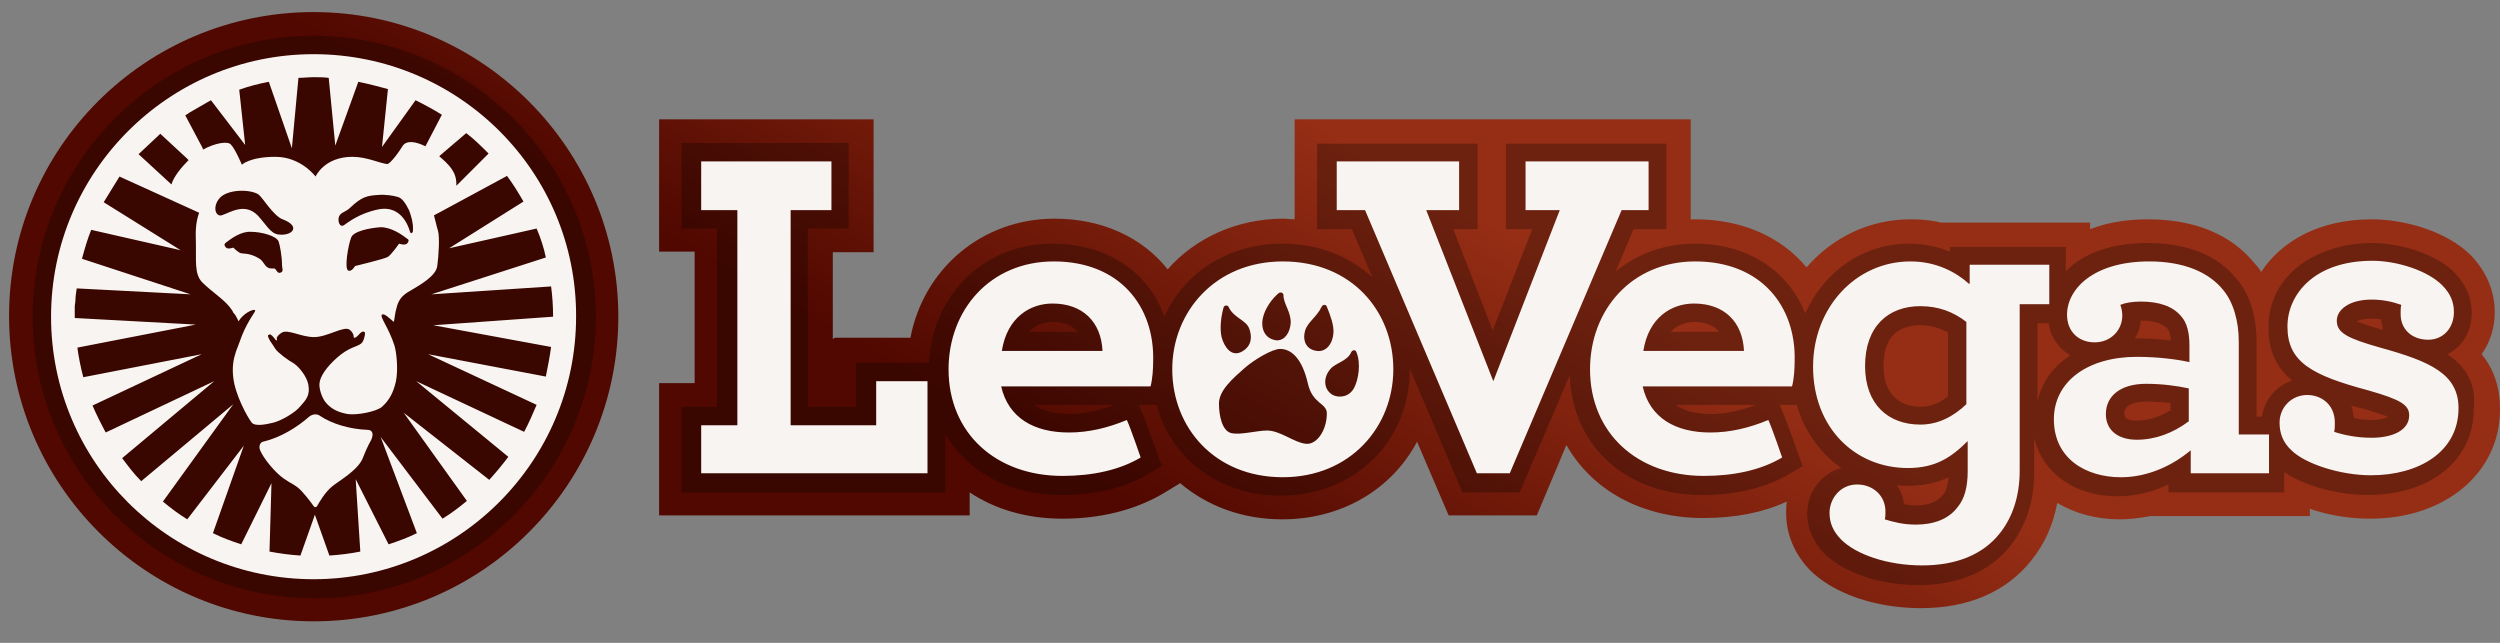 <svg width="140" height="36" viewBox="0 0 140 36" fill="none" xmlns="http://www.w3.org/2000/svg">
<rect x="0" y="0" width="140" height="36" fill="#808080" stroke="none"/>
<g clip-path="url(#clip0_8163_25343)">
<path d="M17.567 34.794C8.171 34.794 0.508 27.131 0.508 17.698C0.508 8.266 8.171 0.676 17.567 0.676C26.962 0.676 34.626 8.34 34.626 17.735C34.626 27.131 26.999 34.794 17.567 34.794ZM46.637 18.988V14.124H48.922V6.682H36.91V14.088H38.9V21.456H36.91V28.862H54.301V27.573C55.738 28.53 57.506 29.046 59.496 29.046C61.633 29.046 63.512 28.567 65.059 27.683L66.091 27.057C67.602 28.346 69.591 29.083 71.802 29.083C75.155 29.083 77.955 27.388 79.355 24.736L81.124 28.862H86.061L87.719 24.92C89.156 27.462 91.956 29.009 95.382 29.009C97.151 29.009 98.698 28.715 100.061 28.088C100.025 28.309 100.025 28.53 100.025 28.752C100.025 29.931 100.504 31.036 101.351 31.92C102.677 33.247 105.035 34.057 107.577 34.057C110.23 34.057 112.367 33.136 113.768 31.367C114.505 30.447 114.983 29.378 115.205 28.162C116.199 28.752 117.378 29.083 118.705 29.083C119.257 29.083 119.847 29.009 120.436 28.899H129.353V28.494C130.421 28.862 131.6 29.046 132.742 29.046C136.942 29.046 140.001 26.467 140.001 22.93C140.001 21.714 139.669 20.683 138.969 19.835C139.448 19.172 139.706 18.361 139.706 17.477C139.706 16.298 139.227 15.193 138.38 14.309C136.98 12.909 134.585 12.282 132.816 12.282C129.832 12.282 127.732 13.535 126.626 15.23C126.516 15.045 126.405 14.898 126.257 14.751C125.337 13.608 123.568 12.282 120.289 12.282C118.962 12.282 117.893 12.503 117.046 12.835V12.466H108.683C108.13 12.319 107.541 12.282 106.988 12.282C104.703 12.282 102.64 13.277 101.166 14.972C99.729 13.24 97.519 12.282 94.94 12.282H94.681V6.682H72.501V12.282C72.28 12.282 72.096 12.245 71.875 12.245C69.296 12.245 66.938 13.314 65.391 15.082C63.953 13.277 61.706 12.245 59.053 12.245C55 12.245 51.721 15.045 50.984 18.914H46.747L46.637 18.988Z" fill="url(#paint0_linear_8163_25343)"/>
<path opacity="0.27" d="M17.561 2.002C8.902 2.002 1.828 9.076 1.828 17.735C1.828 26.393 8.902 33.504 17.598 33.504C26.293 33.504 33.367 26.43 33.367 17.735C33.367 9.039 26.256 2.002 17.561 2.002Z" fill="#030303"/>
<path d="M17.936 23.298C17.752 23.151 17.494 23.188 17.31 23.335C16.647 23.925 15.689 24.514 14.731 24.735C14.546 24.772 14.473 25.03 14.583 25.251C14.767 25.656 15.21 26.209 15.615 26.578C16.02 26.946 16.352 27.056 16.646 27.278C16.941 27.499 17.383 28.088 17.567 28.346C17.604 28.42 17.715 28.42 17.752 28.346C17.899 28.088 18.23 27.535 18.599 27.241C19.004 26.909 20.073 26.32 20.331 25.62C20.441 25.325 20.625 24.919 20.773 24.662C20.957 24.293 20.846 24.072 20.588 24.072C19.594 24.035 18.599 23.74 17.936 23.298Z" fill="#F7F4F1"/>
<path d="M17.56 3.034C9.455 3.034 2.859 9.629 2.859 17.735C2.859 25.878 9.454 32.436 17.56 32.436C25.666 32.436 32.261 25.841 32.261 17.735C32.298 9.629 25.703 3.034 17.56 3.034ZM27.361 8.597L25.555 10.403V10.292C25.555 9.629 25.15 9.224 24.634 8.782L24.598 8.745L26.108 7.455C26.55 7.787 26.956 8.192 27.361 8.597ZM10.597 6.313L11.555 5.76C11.628 5.724 11.739 5.65 11.813 5.613L13.729 8.118L13.397 5.024C13.913 4.839 14.466 4.692 15.055 4.581L16.345 8.303L16.713 4.36C17.008 4.36 17.266 4.323 17.561 4.323C17.855 4.323 18.113 4.323 18.408 4.36L18.776 8.155L20.066 4.581C20.619 4.692 21.172 4.839 21.724 4.987L21.392 8.229L23.272 5.613C23.788 5.871 24.266 6.129 24.745 6.424L23.824 8.192C23.308 7.934 22.756 7.824 22.535 8.192C22.166 8.782 21.798 9.187 21.687 9.187C21.282 9.15 20.545 8.782 19.735 8.782C18.15 8.782 17.671 9.887 17.671 9.887C17.671 9.887 16.861 8.782 15.424 8.782C13.987 8.782 13.545 9.224 13.545 9.224C13.545 9.224 13.176 8.339 12.918 8.082C12.734 7.898 12.034 8.008 11.371 8.377L11.334 8.266L10.376 6.461C10.413 6.424 10.523 6.387 10.597 6.313ZM21.171 11.729C20.103 11.95 19.476 12.466 19.255 12.614C18.997 12.761 18.887 12.319 18.997 12.098C19.108 11.877 19.366 11.877 19.624 11.619C20.25 11.029 20.545 10.956 21.171 10.918C21.613 10.882 22.019 10.956 22.277 11.029C22.535 11.103 22.719 11.398 22.903 11.766C22.977 11.95 23.161 12.466 23.124 12.908C23.124 13.056 23.014 13.092 22.977 13.019C22.94 12.945 22.608 11.434 21.171 11.729ZM22.792 13.645C22.645 13.756 22.35 13.645 22.35 13.645C22.35 13.645 21.908 14.271 21.724 14.382C21.576 14.492 19.882 14.898 19.882 14.898C19.882 14.898 19.698 15.229 19.513 15.156C19.255 15.082 19.513 13.682 19.661 13.314C19.771 12.945 20.729 12.761 21.319 12.724C21.908 12.724 22.498 13.13 22.829 13.387C22.903 13.424 22.903 13.534 22.792 13.645ZM15.571 13.129C15.129 13.056 14.908 12.576 14.429 12.061C13.692 11.324 12.881 11.913 12.402 12.061C12.071 12.134 11.886 11.582 12.292 11.103C12.734 10.587 13.987 10.587 14.466 10.882C14.687 11.029 15.313 12.098 15.829 12.282C16.897 12.687 16.345 13.24 15.571 13.129ZM15.718 15.266C15.534 15.34 15.497 15.119 15.387 15.045C15.35 15.008 15.129 15.082 14.981 14.972C14.797 14.861 14.76 14.64 14.539 14.492C13.95 14.124 13.581 14.235 13.434 14.161C13.286 14.087 13.065 13.866 13.065 13.866C13.065 13.866 12.77 13.977 12.66 13.866C12.55 13.756 12.55 13.682 12.623 13.608C12.955 13.35 13.507 12.945 14.06 12.982C14.613 12.982 15.497 13.203 15.607 13.534C15.681 13.755 15.792 14.382 15.792 14.824C15.792 15.045 15.902 15.193 15.718 15.266ZM8.976 7.492L10.45 8.855L10.56 8.966C10.118 9.408 9.713 9.924 9.602 10.329L7.76 8.634L8.976 7.492ZM30.861 19.43C30.788 19.982 30.677 20.535 30.566 21.088L23.971 19.835L30.051 22.672C29.83 23.188 29.609 23.704 29.351 24.183L23.308 21.346L28.466 25.583C28.135 26.025 27.766 26.467 27.398 26.872L22.608 23.114L26.145 28.051C25.703 28.42 25.261 28.751 24.782 29.046L21.319 24.477L23.345 29.857C22.829 30.114 22.314 30.299 21.761 30.483L19.919 26.835L20.177 30.888C19.624 30.999 19.034 31.073 18.445 31.11L17.634 28.825L16.824 31.11C16.234 31.073 15.682 30.999 15.092 30.888L15.203 27.056L13.508 30.483C12.955 30.299 12.439 30.114 11.924 29.857L13.655 24.956L10.486 29.083C10.008 28.788 9.565 28.456 9.123 28.088L13.066 22.635L7.908 26.946C7.502 26.54 7.171 26.098 6.839 25.656L11.997 21.345L5.918 24.219C5.66 23.74 5.402 23.224 5.181 22.709L11.297 19.835L4.665 21.124C4.518 20.572 4.407 20.019 4.333 19.466L10.966 18.177L4.186 17.808V17.145L4.223 16.85C4.223 16.629 4.26 16.371 4.297 16.15L10.671 16.482L4.591 14.492C4.739 13.94 4.886 13.424 5.107 12.871L10.118 14.013L5.807 11.324L6.692 9.887L11.15 11.913C11.076 12.134 10.929 12.576 10.966 13.387C11.002 14.566 10.855 15.34 11.334 15.819C11.85 16.335 12.513 16.74 12.882 17.219C12.955 17.329 13.029 17.403 13.066 17.514C13.176 17.624 13.213 17.698 13.25 17.772L13.36 17.993C13.618 17.551 14.171 17.293 14.281 17.366C14.355 17.44 13.95 17.808 13.544 18.803C13.471 19.024 13.323 19.393 13.213 19.688C13.065 20.13 12.992 20.572 13.065 21.161C13.176 22.119 13.839 23.335 14.097 23.667C14.281 23.888 14.87 23.777 15.313 23.667C15.755 23.556 16.529 23.114 16.823 22.746C17.155 22.377 17.376 22.119 17.265 21.53C17.192 21.125 16.787 20.572 16.455 20.351C16.123 20.167 15.571 19.761 15.423 19.54C15.35 19.43 15.239 19.245 15.129 19.098C15.055 18.951 14.981 18.84 15.018 18.767C15.129 18.693 15.165 18.73 15.276 18.84C15.386 18.951 15.46 19.098 15.497 19.061C15.534 19.024 15.497 19.024 15.497 18.914C15.534 18.84 15.607 18.73 15.792 18.619C16.16 18.435 16.86 18.877 17.597 18.877C18.334 18.877 19.292 18.214 19.587 18.472C19.771 18.619 19.808 18.767 19.808 18.877C19.808 18.877 19.808 18.914 19.845 18.914C19.955 18.914 20.066 18.767 20.176 18.656C20.25 18.582 20.324 18.546 20.397 18.582C20.471 18.619 20.434 18.767 20.397 18.914C20.36 19.061 20.287 19.209 20.213 19.245C19.992 19.43 19.55 19.43 18.887 20.019C18.26 20.572 17.929 21.088 17.892 21.456C17.855 21.714 18.002 22.267 18.26 22.561C18.518 22.856 18.85 23.077 19.476 23.188C20.029 23.262 21.097 23.04 21.392 22.782C21.798 22.414 22.019 22.009 22.166 21.382C22.313 20.719 22.203 19.724 22.092 19.356C21.761 18.324 21.245 17.735 21.392 17.624C21.503 17.514 21.834 17.845 22.055 18.03C22.092 17.882 22.129 17.477 22.203 17.256C22.313 16.777 22.534 16.519 23.013 16.261C23.566 15.93 24.413 15.451 24.487 14.898C24.561 14.346 24.635 13.277 24.524 12.909C24.451 12.688 24.377 12.319 24.303 12.061L28.393 9.851C28.724 10.293 29.019 10.772 29.314 11.287L25.15 13.903L30.051 12.798C30.272 13.314 30.456 13.867 30.567 14.419L24.156 16.483L30.861 16.04C30.935 16.593 30.972 17.146 30.972 17.698V17.735L24.266 18.214L30.861 19.43Z" fill="#F7F4F1"/>
<path opacity="0.27" d="M137.055 19.835C137.902 19.429 138.418 18.545 138.418 17.514C138.418 16.666 138.086 15.929 137.459 15.266C136.317 14.124 134.254 13.608 132.817 13.608C129.943 13.608 127.032 15.229 127.032 18.361C127.032 19.724 127.548 20.645 128.359 21.309C127.475 21.603 126.811 22.377 126.664 23.335H126.369V19.135C126.369 17.698 125.964 16.408 125.227 15.598C124.491 14.677 123.053 13.608 120.253 13.608C118.079 13.608 116.569 14.271 115.684 15.193V13.83H109.2V14.088C108.537 13.83 107.8 13.645 106.915 13.645C104.299 13.645 102.126 15.23 101.094 17.551C100.136 15.156 97.889 13.645 94.904 13.645C93.172 13.645 91.662 14.235 90.483 15.193L91.478 12.835H93.319V8.045H84.33V12.835H85.803L83.593 18.509L81.382 12.835H82.746V8.045H73.755V12.835H75.708L76.85 15.524C75.561 14.345 73.829 13.645 71.803 13.645C68.781 13.645 66.313 15.267 65.207 17.735C64.323 15.23 62.002 13.645 58.944 13.645C55.112 13.645 52.238 16.483 52.017 20.314H47.928V22.783H45.238V12.798H47.523V8.008H38.164V12.798H40.154V22.783H38.164V27.573H52.939V24.294C54.154 26.394 56.513 27.72 59.423 27.72C61.339 27.72 62.997 27.315 64.324 26.541L65.061 26.099L64.766 25.288C64.692 25.104 64.176 23.593 63.955 23.114L63.771 22.672H64.766C65.576 25.694 68.266 27.757 71.73 27.757C75.856 27.757 78.951 24.699 78.951 20.683V20.646L81.898 27.573H85.104L87.904 21.014C88.051 24.993 91.073 27.72 95.31 27.72C97.226 27.72 98.883 27.314 100.211 26.541L100.947 26.099L100.652 25.288C100.579 25.104 100.063 23.593 99.842 23.114L99.658 22.672H100.616C101.058 24.183 101.943 25.399 103.121 26.209C102.016 26.504 101.205 27.536 101.205 28.751C101.205 29.599 101.537 30.336 102.163 30.999C103.232 32.067 105.295 32.767 107.432 32.767C109.679 32.767 111.448 31.994 112.59 30.557C113.475 29.415 113.916 28.051 113.916 26.43V24.514C114.359 26.467 116.164 27.793 118.595 27.793C119.554 27.793 120.511 27.572 121.433 27.13V27.572H127.917V26.43C129.023 27.204 130.902 27.72 132.596 27.72C136.096 27.72 138.528 25.767 138.528 22.93C138.712 21.42 138.012 20.498 137.055 19.835ZM58.944 18.029C59.571 18.029 60.05 18.213 60.344 18.582H57.618C58.06 18.14 58.576 18.029 58.944 18.029ZM59.902 23.187C58.944 23.187 58.318 22.966 57.913 22.672H62.408C61.523 23.003 60.676 23.187 59.902 23.187ZM94.867 18.029C95.494 18.029 95.973 18.213 96.267 18.582H93.541C93.983 18.14 94.536 18.029 94.867 18.029ZM95.826 23.187C94.867 23.187 94.241 22.966 93.836 22.672H98.331C97.447 23.003 96.636 23.187 95.826 23.187ZM105.479 20.498C105.479 18.987 106.179 18.213 107.542 18.213C108.095 18.213 108.611 18.361 109.09 18.619V22.193C108.574 22.598 108.058 22.782 107.542 22.782C106.215 22.745 105.479 21.935 105.479 20.498ZM108.795 27.719C108.426 28.198 107.763 28.309 107.284 28.309C107.026 28.309 106.805 28.272 106.621 28.235C106.584 27.83 106.437 27.462 106.215 27.167C106.437 27.204 106.621 27.204 106.842 27.204C107.763 27.204 108.5 27.02 109.127 26.725C109.053 27.204 108.979 27.572 108.795 27.719ZM114.1 22.451V18.103H114.727C114.837 18.914 115.316 19.54 115.943 19.909C114.984 20.498 114.358 21.382 114.1 22.451ZM121.506 23.003C120.879 23.372 120.253 23.556 119.663 23.556C118.963 23.556 118.963 23.298 118.963 23.151C118.963 22.598 119.701 22.487 120.179 22.487C120.622 22.487 121.101 22.524 121.543 22.561V23.003L121.506 23.003ZM119.663 18.95H119.553C119.737 18.655 119.848 18.324 119.885 17.955C120.843 17.955 121.211 18.213 121.395 18.434C121.469 18.508 121.543 18.729 121.579 19.061C120.953 18.987 120.29 18.95 119.663 18.95ZM132.78 17.845C132.964 17.845 133.149 17.845 133.333 17.882C133.37 18.103 133.407 18.287 133.443 18.471C132.743 18.287 132.264 18.103 131.97 17.992C132.154 17.919 132.412 17.845 132.78 17.845ZM132.854 23.519C132.523 23.519 132.154 23.482 131.823 23.409C131.786 23.151 131.749 22.929 131.675 22.708C131.896 22.782 132.154 22.856 132.375 22.892C133.112 23.114 133.517 23.261 133.738 23.335C133.554 23.445 133.259 23.519 132.854 23.519Z" fill="#030303"/>
<path d="M92.027 19.651C92.321 17.772 93.611 16.998 94.864 16.998C96.559 16.998 97.59 18.029 97.664 19.651H92.027ZM94.937 14.64C91.364 14.64 89.042 17.366 89.042 20.682C89.042 24.256 91.695 26.651 95.416 26.651C97.112 26.651 98.622 26.32 99.8 25.62C99.8 25.62 99.248 23.998 99.027 23.52C97.959 23.962 96.89 24.22 95.784 24.22C93.832 24.22 92.395 23.409 91.99 21.64H100.353C100.464 21.235 100.501 20.646 100.501 20.204C100.575 17.145 98.622 14.64 94.937 14.64ZM71.836 14.64C68.041 14.64 65.646 17.477 65.646 20.682C65.646 23.925 68.004 26.725 71.836 26.725C75.631 26.725 78.026 23.888 78.026 20.682C78.026 17.44 75.705 14.64 71.836 14.64ZM70.73 17.772C70.841 17.293 71.209 16.74 71.615 16.409C71.725 16.335 71.873 16.409 71.873 16.519C71.873 17.035 72.315 17.477 72.278 18.104C72.241 18.582 71.983 19.061 71.504 19.061C70.804 18.988 70.583 18.361 70.73 17.772ZM68.52 17.219C68.557 17.072 68.778 17.072 68.815 17.219C69.109 17.809 69.773 17.919 69.957 18.398C70.104 18.803 70.141 19.356 69.551 19.688C68.962 20.019 68.556 19.43 68.409 18.877C68.299 18.398 68.372 17.735 68.52 17.219ZM73.088 24.846C72.462 24.772 71.688 24.109 70.951 24.109C70.399 24.109 69.478 24.367 68.962 24.256C68.446 24.146 68.262 23.298 68.262 22.598C68.262 21.861 69.035 21.198 69.699 20.609C70.251 20.13 71.246 19.54 71.688 19.54C72.278 19.54 72.904 20.019 73.236 21.456C73.494 22.635 74.304 22.562 74.304 23.151C74.304 24.109 73.715 24.956 73.088 24.846ZM73.567 19.614C73.088 19.466 72.941 18.987 73.088 18.508C73.236 18.029 73.751 17.735 74.009 17.182C74.083 17.035 74.267 17.035 74.304 17.182C74.488 17.624 74.71 18.213 74.673 18.656C74.636 19.208 74.267 19.835 73.567 19.614ZM75.852 21.677C75.594 22.23 75.004 22.304 74.636 22.119C74.12 21.824 74.083 21.161 74.488 20.682C74.783 20.314 75.446 20.24 75.667 19.724C75.741 19.577 75.925 19.577 75.962 19.724C76.22 20.351 76.073 21.235 75.852 21.677ZM49.066 23.814H44.276V11.766H46.561V9.04H39.266V11.766H41.292V23.814H39.266V26.504H51.94V21.346H49.066L49.066 23.814ZM59.014 14.64C55.44 14.64 53.119 17.366 53.119 20.683C53.119 24.256 55.772 26.651 59.493 26.651C61.188 26.651 62.699 26.32 63.877 25.62C63.877 25.62 63.325 23.998 63.104 23.52C62.035 23.962 60.967 24.22 59.861 24.22C57.909 24.22 56.472 23.409 56.066 21.64H64.43C64.541 21.235 64.578 20.646 64.578 20.204C64.651 17.145 62.699 14.64 59.014 14.64ZM56.103 19.651C56.398 17.772 57.688 16.998 58.94 16.998C60.635 16.998 61.667 18.03 61.74 19.651H56.103ZM110.301 15.893H110.264C109.528 15.23 108.422 14.64 106.985 14.64C103.928 14.64 101.532 17.219 101.532 20.535C101.532 23.962 103.891 26.209 106.838 26.209C108.385 26.209 109.269 25.62 110.191 24.699V26.394C110.191 27.278 110.007 27.941 109.638 28.383C109.122 29.083 108.275 29.378 107.28 29.378C106.58 29.378 106.028 29.231 105.548 29.083C105.585 28.973 105.585 28.788 105.585 28.641C105.585 27.757 104.885 27.131 104.001 27.131C103.043 27.131 102.454 27.941 102.454 28.715C102.454 29.268 102.638 29.747 103.116 30.226C103.928 31.036 105.659 31.663 107.648 31.663C109.528 31.663 111.038 31.073 111.996 29.857C112.696 28.973 113.102 27.794 113.102 26.357V17.035H114.76V14.825H110.302V15.893L110.301 15.893ZM110.117 22.635C109.38 23.335 108.533 23.777 107.538 23.777C105.732 23.777 104.444 22.635 104.444 20.498C104.444 18.288 105.732 17.145 107.538 17.145C108.57 17.145 109.417 17.477 110.117 18.03V22.635ZM133.292 19.467C131.487 18.951 130.86 18.656 130.86 17.956C130.86 17.367 131.524 16.777 132.813 16.777C133.403 16.777 133.956 16.888 134.472 17.072C134.435 17.22 134.435 17.367 134.435 17.588C134.435 18.472 135.097 19.025 135.982 19.025C136.829 19.025 137.419 18.362 137.419 17.477C137.419 16.925 137.235 16.446 136.756 15.967C135.945 15.156 134.25 14.604 132.85 14.604C129.608 14.604 128.097 16.483 128.097 18.288C128.097 20.278 129.46 21.015 132.629 21.862C134.435 22.378 134.914 22.673 134.914 23.262C134.914 24.11 133.956 24.515 132.814 24.515C132.003 24.515 131.266 24.367 130.713 24.183C130.751 24.036 130.751 23.888 130.751 23.667C130.751 22.672 130.013 22.12 129.203 22.12C128.319 22.12 127.656 22.82 127.656 23.667C127.656 24.257 127.84 24.773 128.319 25.215C129.056 25.952 131.008 26.615 132.776 26.615C135.43 26.615 137.677 25.325 137.677 22.857C137.677 20.941 136.092 20.24 133.292 19.467ZM125.371 19.135C125.371 17.993 125.076 16.925 124.487 16.225C123.676 15.23 122.276 14.64 120.36 14.64C117.228 14.64 115.754 16.188 115.754 17.625C115.754 18.583 116.417 19.172 117.302 19.172C118.186 19.172 118.849 18.509 118.849 17.662C118.849 17.514 118.812 17.256 118.739 17.072C118.996 16.962 119.402 16.888 119.881 16.888C120.912 16.888 121.686 17.146 122.165 17.735C122.46 18.067 122.608 18.62 122.608 19.32V20.278C121.944 20.13 120.876 19.983 119.66 19.983C116.933 19.983 115.017 21.346 115.017 23.483C115.017 25.694 116.823 26.726 118.776 26.726C120.323 26.726 121.723 26.026 122.681 25.215V26.504H127.065V24.331H125.371V19.135ZM122.571 23.593C121.686 24.256 120.692 24.625 119.66 24.625C118.628 24.625 117.928 24.109 117.928 23.188C117.928 22.156 118.776 21.493 120.176 21.493C121.06 21.493 121.908 21.604 122.571 21.751V23.593ZM85.431 11.766H87.347L83.626 21.346L79.868 11.766H81.71V9.04H74.857V11.766H76.442L82.705 26.504H84.547L90.811 11.766H92.321V9.04H85.431V11.766Z" fill="#F7F4F1"/>
</g>
<defs>
<linearGradient id="paint0_linear_8163_25343" x1="47.251" y1="18.948" x2="59.044" y2="-1.606" gradientUnits="userSpaceOnUse">
<stop stop-color="#500800"/>
<stop offset="1" stop-color="#962E15"/>
</linearGradient>
<clipPath id="clip0_8163_25343">
<rect width="140" height="35.2" fill="white"/>
</clipPath>
</defs>
</svg>
